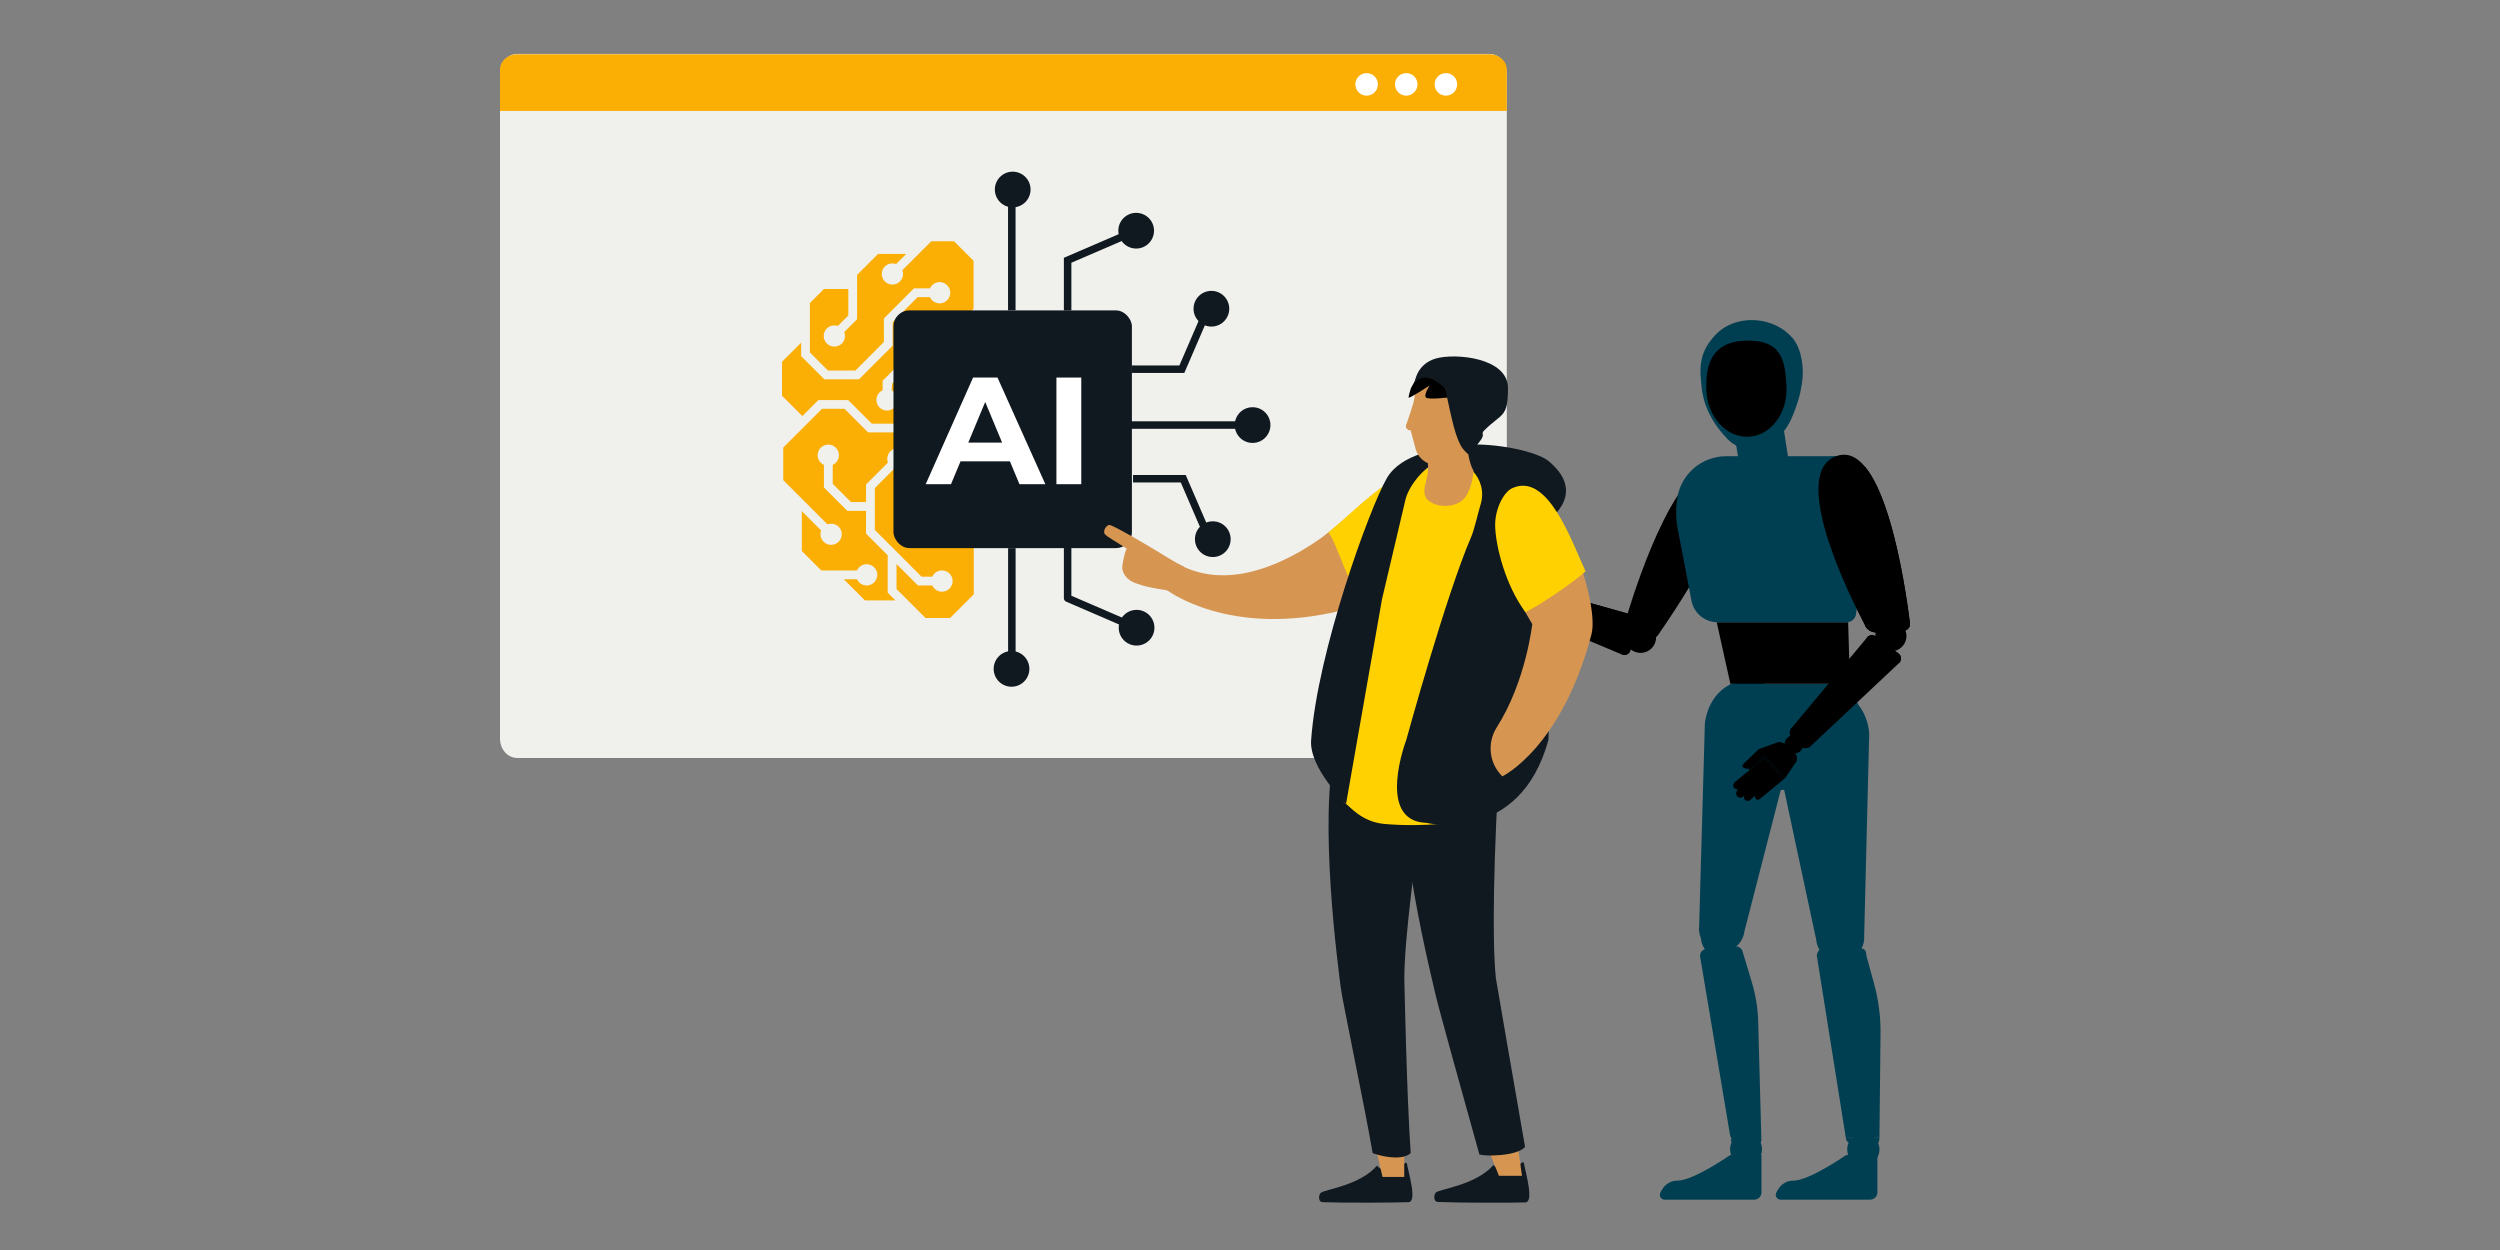 <?xml version="1.0" encoding="UTF-8"?>
<svg id="Layer_1" data-name="Layer 1" xmlns="http://www.w3.org/2000/svg" viewBox="0 0 1000 500">
  <rect x="0" y="0" width="1000" height="500" fill="#808080" stroke="none"/>
  <defs>
    <style>
      .cls-1 {
        fill: #f0f0ed;
      }

      .cls-1, .cls-2, .cls-3, .cls-4, .cls-5, .cls-6, .cls-7, .cls-8 {
        stroke-width: 0px;
      }

      .cls-2 {
        fill: #000;
      }

      .cls-3 {
        fill: #ffd100;
      }

      .cls-9 {
        stroke-linejoin: round;
      }

      .cls-9, .cls-10 {
        fill: none;
        stroke: #101820;
        stroke-width: 3px;
      }

      .cls-10 {
        stroke-miterlimit: 10;
      }

      .cls-4 {
        fill: #fbae04;
      }

      .cls-5 {
        fill: #101820;
      }

      .cls-6 {
        fill: #d69651;
      }

      .cls-7 {
        fill: #003e51;
      }

      .cls-8 {
        fill: #fff;
      }
    </style>
  </defs>
  <g>
    <g>
      <path class="cls-1" d="M602.72,29.3v266.16c0,4.27-3.09,7.73-6.89,7.73H206.9c-3.8,0-6.9-3.46-6.9-7.73V29.3c0-4.25,3.09-7.73,6.9-7.73h388.92c3.8,0,6.89,3.46,6.89,7.73h0Z"/>
      <g>
        <path class="cls-4" d="M602.72,27.79v16.59H200v-16.59c0-3.35,3.09-6.09,6.9-6.09h388.92c3.8,0,6.89,2.73,6.89,6.09h0Z"/>
        <circle class="cls-8" cx="546.65" cy="33.75" r="4.51"/>
        <circle class="cls-8" cx="562.5" cy="33.75" r="4.51"/>
        <circle class="cls-8" cx="578.36" cy="33.75" r="4.51"/>
      </g>
    </g>
    <g>
      <path class="cls-4" d="M389.51,216.88v20.85l-9.47,9.46h-9.84l-11.59-11.59v-9.99l8.56,8.57h5.76c.67,1.47,2.14,2.5,3.86,2.5,2.35,0,4.26-1.91,4.26-4.26s-1.91-4.26-4.26-4.26c-1.72,0-3.19,1.03-3.86,2.5h-4.31l-10.02-10.02-.52-.52-8.14-8.14v-16.74l7.74-7.74c.47.17.97.28,1.49.28,1.13,0,2.21-.44,3.01-1.25.81-.81,1.25-1.87,1.25-3.01s-.44-2.21-1.25-3.01c-1.61-1.61-4.41-1.61-6.02,0-1.21,1.21-1.53,2.98-.97,4.5l-8.77,8.78v7.04h-6.03l-7.3-7.3v-7.58c1.47-.67,2.5-2.14,2.5-3.86,0-2.35-1.91-4.26-4.26-4.26s-4.26,1.91-4.26,4.26c0,1.72,1.03,3.19,2.5,3.86v9.04l9.37,9.37h7.48v9.09l8.66,8.66v14.96l3.08,3.08h-12.19l-8.46-8.45h5.29c.67,1.47,2.14,2.5,3.86,2.5,2.35,0,4.26-1.91,4.26-4.26s-1.91-4.26-4.26-4.26c-1.72,0-3.19,1.03-3.86,2.5h-14.29l-7.78-7.78v-15.95l7.74,7.74c-.57,1.52-.25,3.29.97,4.5.81.81,1.87,1.25,3.01,1.25s2.2-.44,3.01-1.25,1.25-1.87,1.25-3.01-.44-2.21-1.25-3.01c-1.16-1.16-2.96-1.47-4.48-.94l-17.68-17.68v-13.02l15.5-15.5h9.01l9.44,9.44h21.77l3.07,3.07c-.17.47-.28.97-.28,1.49,0,1.13.44,2.21,1.25,3.01.81.81,1.87,1.25,3.01,1.25s2.21-.44,3.01-1.25c1.66-1.66,1.66-4.36,0-6.02-1.17-1.17-2.97-1.48-4.48-.95l-4.11-4.11h-21.77l-9.44-9.44h-11.93l-6.41,6.41-8.12-8.13v-13.6l7.64-7.63v5.38l9.29,9.29h13.84l13.48-13.48v-9.42l9.99-9.99h4.93c.67,1.47,2.15,2.5,3.86,2.5,2.35,0,4.26-1.91,4.26-4.26s-1.91-4.26-4.26-4.26c-1.72,0-3.19,1.03-3.86,2.5h-6.39l-12.04,12.04v9.42l-11.43,11.43h-10.92l-7.24-7.24v-19.77l5.62-5.62h9.74v10.62l-4.19,4.19c-1.5-.49-3.25-.18-4.4.97-.81.81-1.25,1.87-1.25,3.01s.44,2.21,1.25,3.01c.81.81,1.87,1.25,3.01,1.25s2.21-.44,3.01-1.25c1.23-1.23,1.55-3.05.94-4.58l5.14-5.14v-17.71l8.39-8.39h11.26l-4.05,4.05c-1.51-.53-3.31-.22-4.48.94-1.66,1.66-1.66,4.36,0,6.02.81.81,1.87,1.25,3.01,1.25s2.21-.44,3.01-1.25c.81-.81,1.25-1.87,1.25-3.01,0-.52-.11-1.02-.28-1.49l11.57-11.57h9.11l7.79,7.79v19.26l-15.22,15.22h-7.63l-12.73,12.73-.78.78v3.81c-1.47.67-2.5,2.14-2.5,3.86,0,2.35,1.91,4.26,4.26,4.26s4.26-1.91,4.26-4.26c0-1.68-.99-3.13-2.41-3.83l.14-2.61,11.22-11.22h7.63l8.47-8.47,5.3,5.3v12.76l-4.33,4.33-2.59-2.59h-8.82c-.67-1.47-2.14-2.5-3.86-2.5-2.35,0-4.26,1.91-4.26,4.26s1.91,4.26,4.26,4.26c1.72,0,3.19-1.03,3.86-2.5h7.36l8.37,8.37v15.58l-11.4,11.4h-3.92c-.67-1.47-2.15-2.5-3.86-2.5-2.35,0-4.26,1.9-4.26,4.26s1.9,4.26,4.26,4.26c1.72,0,3.19-1.03,3.86-2.5h5.38l5.83-5.83,4.11,4.11v10.68l-9.93,9.93h-7.15l-6.47-6.47c.56-1.51.25-3.29-.97-4.5-1.61-1.61-4.41-1.61-6.02,0-.81.81-1.25,1.87-1.25,3.01s.44,2.21,1.24,3.01c.81.81,1.87,1.25,3.01,1.25.52,0,1.02-.11,1.49-.28l7.5,7.5h10.07l5.01-5.01,3.52,3.52.04-.02Z"/>
      <g>
        <g>
          <line class="cls-10" x1="448.25" y1="170.02" x2="498.92" y2="170.02"/>
          <polyline class="cls-10" points="484.57 120.26 472.74 147.68 452.66 147.68"/>
          <polyline class="cls-9" points="454.47 251.12 427.05 239.28 427.05 219.21"/>
          <line class="cls-10" x1="404.74" y1="267.57" x2="404.74" y2="219.26"/>
          <polyline class="cls-10" points="454.47 92.28 427.05 104.11 427.05 124.19"/>
          <line class="cls-10" x1="404.72" y1="75.82" x2="404.72" y2="124.14"/>
          <rect class="cls-5" x="357.39" y="124.16" width="95.37" height="95.08" rx="6.39" ry="6.39"/>
          <circle class="cls-5" cx="405.08" cy="75.81" r="7.14"/>
          <circle class="cls-5" cx="404.61" cy="267.55" r="7.14"/>
          <circle class="cls-5" cx="501.03" cy="170.03" r="7.14"/>
          <circle class="cls-5" cx="484.56" cy="123.49" r="7.14"/>
          <circle class="cls-5" cx="454.47" cy="92.28" r="7.14"/>
          <circle class="cls-5" cx="454.63" cy="251.09" r="7.14"/>
          <polyline class="cls-10" points="485.13 218.91 473.3 191.49 453.22 191.49"/>
          <circle class="cls-5" cx="485.12" cy="215.67" r="7.14"/>
        </g>
        <g>
          <path class="cls-8" d="M389.23,151.02l-18.95,42.66h10.12l3.81-9.14h19.76l3.81,9.14h10.36l-19.14-42.66h-9.77ZM387.31,177.05l6.77-16.26,6.77,16.26h-13.53Z"/>
          <rect class="cls-8" x="422.57" y="151.02" width="9.94" height="42.66"/>
        </g>
      </g>
    </g>
  </g>
  <g>
    <path class="cls-7" d="M694.07,175.61l1.55,9.47s20.43,2.49,20.17,1.24-2.32-14.83-2.32-14.83l-19.41,4.12Z"/>
    <g>
      <g>
        <g>
          <circle class="cls-2" cx="656.21" cy="254.94" r="6.23" transform="translate(-46.92 289.67) rotate(-24.06)"/>
          <path class="cls-2" d="M659.64,254.88c1.06.82,2.71.41,3.61-.89,7.96-11.46,40.96-60.63,25.55-67.02-16.53-6.85-33.5,44.61-37.53,57.74-.56,1.82-.08,3.63,1.22,4.64l7.14,5.52Z"/>
          <circle class="cls-2" cx="601.53" cy="236.57" r="3.72"/>
          <g>
            <path class="cls-2" d="M648.8,261.81l-44.77-18.71c-1.55-.65-2.32-2.39-1.76-3.97l1.41-3.98c.56-1.57,2.23-2.44,3.84-1.99l45.44,12.8c1.26.36,2.03,1.64,1.74,2.92l-2.54,11.21c-.34,1.49-1.94,2.32-3.35,1.73Z"/>
            <path class="cls-2" d="M648.8,261.81h0l3.7-15.98.46.13c1.26.36,2.03,1.64,1.74,2.92l-2.54,11.21c-.34,1.49-1.94,2.32-3.35,1.73Z"/>
            <path class="cls-2" d="M652.51,245.83l-1.66,7.16-47.21-17.72.04-.13c.56-1.57,2.23-2.44,3.84-1.99l44.99,12.67Z"/>
            <path class="cls-2" d="M604.04,243.1h0c-1.55-.65-2.32-2.39-1.76-3.97l1.41-3.98c.56-1.57,2.23-2.44,3.84-1.99h.04s-3.53,9.94-3.53,9.94Z"/>
          </g>
        </g>
        <g>
          <ellipse class="cls-7" cx="698.42" cy="459.7" rx="6.38" ry="6.4"/>
          <ellipse class="cls-7" cx="687.65" cy="375.16" rx="7.22" ry="7.25"/>
          <g>
            <path class="cls-7" d="M680.05,382.62l11.92,71.09c.47,2.81,2.91,4.87,5.76,4.87h3.81c1.61,0,2.93-1.28,3-2.89l-1.26-46.97c-.14-5.38-1-10.71-2.56-15.86l-3.7-12.29c-.35-1.16-1.42-2.05-2.63-1.96,0,0-.02,0-.03,0l-11.77.92c-1.57.12-2.73,1.53-2.54,3.1Z"/>
            <path class="cls-7" d="M704.54,455.68h0c-.06,1.62-1.38,2.9-3,2.9h-6.22c-1.46,0-2.71-1.06-2.96-2.51l-.07-.39h12.24Z"/>
          </g>
        </g>
        <g>
          <circle class="cls-7" cx="735.03" cy="380.12" r="7.23"/>
          <circle class="cls-7" cx="745.33" cy="459.76" r="6.45" transform="translate(-106.8 661.69) rotate(-45)"/>
          <g>
            <path class="cls-7" d="M751.77,455.12h0c0,1.6-.56,2.89-2.15,2.89h-7.69c-1.6,0-3.6-1.29-3.6-2.89h13.44Z"/>
            <path class="cls-7" d="M746.55,382.27c0-1.6-.56-2.89-2.15-2.89h-14.78c-1.6,0-2.89,1.29-2.89,2.89l11.6,72.85h13.44l.44-41.79c.07-6.61-.78-13.2-2.52-19.58l-3.13-11.48Z"/>
          </g>
        </g>
        <path class="cls-7" d="M747.68,293.33c-.36-4.46-1.92-8.4-4.38-11.45l-3.32-8.39h-34.03c-1.39-.55-2.86-.97-4.4-1.17-3.23-.42-6.22.03-8.85,1.17h-.56l-.11.33c-5.41,2.66-9.15,8.33-10.08,15.46-.04.33-2.28,80.84-2.28,80.84-.68,5.22,2.83,9.97,7.83,10.62,5,.65,9.61-3.05,10.28-8.27,0,0,8.6-33.33,14.52-56.47l1.37-.05c4.96,23.39,12.8,59.84,12.8,59.84.43,5.24,5.07,9.14,10.37,8.71,5.3-.43,9.25-5.03,8.83-10.27,0,0,2.03-80.56,2.01-80.89Z"/>
        <polygon class="cls-2" points="692.14 273.49 686.69 248.9 739.26 248.9 739.98 273.49 692.14 273.49"/>
        <g>
          <path class="cls-7" d="M690.48,182.49h44.3l-6.83,66.41h-40.92c-5.1,0-9.48-3.62-10.44-8.63l-5.48-28.56c-.79-4.13-.86-8.37-.2-12.53h0c1.54-9.62,9.83-16.69,19.57-16.69Z"/>
          <path class="cls-7" d="M742.41,245.63l6.22-43.22c.58-4.04.03-8.16-1.61-11.9h0c-2.12-4.87-6.93-8.02-12.24-8.02h0c-6.56,0-12.16,4.77-13.19,11.25h0c-1.24,7.76-1.12,15.67.34,23.39l6.02,31.78h10.69c1.9,0,3.5-1.39,3.77-3.27Z"/>
        </g>
        <g>
          <circle class="cls-2" cx="756.32" cy="254.33" r="6.23" transform="translate(361.41 947.69) rotate(-78.92)"/>
          <g>
            <path class="cls-2" d="M761.42,252.31c1.58-.1,2.75-1.51,2.55-3.08-1.71-13.86-10.08-72.53-28.83-66.98-20.11,5.95,4.4,55.61,10.93,68.09.9,1.73,2.73,2.76,4.68,2.64l10.67-.67Z"/>
            <path class="cls-2" d="M737.41,194.73c-1.39-8.12,4.81-12.21,9.04-7.49h0c10.94,14,16.22,51.32,17.54,62,.19,1.57-.98,2.97-2.55,3.07l-5.82.36s-16.93-50.56-18.19-57.94Z"/>
            <path class="cls-2" d="M763.98,249.25h0c.18,1.56-.99,2.96-2.56,3.06l-10.67.67c-1.93.12-3.75-.9-4.66-2.61h0l17.89-1.11Z"/>
          </g>
          <circle class="cls-2" cx="717.55" cy="297.76" r="3.72"/>
          <g>
            <path class="cls-2" d="M759.65,265.19h0l-13.08-9.91.3-.36c.84-1.01,2.32-1.18,3.37-.39l9.19,6.89c1.22.92,1.32,2.72.21,3.77Z"/>
            <path class="cls-2" d="M724.29,298.41h0c-1.22,1.15-3.13,1.14-4.34-.02l-3.06-2.91c-1.2-1.15-1.31-3.03-.25-4.31l.03-.03,7.62,7.27Z"/>
            <path class="cls-2" d="M759.65,265.19l-35.36,33.23c-1.22,1.15-3.13,1.14-4.34-.02l-3.06-2.91c-1.2-1.15-1.31-3.03-.25-4.31l30.24-36.25c.84-1.01,2.32-1.18,3.37-.39l9.19,6.89c1.22.92,1.32,2.72.21,3.77Z"/>
          </g>
          <g>
            <path class="cls-2" d="M714.36,297.98l3.39,3.19c1.1,1.03,1.28,2.71.43,3.96l-4.08,6.01-8.52-8.91s-4.48,4.38-5.84,5.1c-.76.41-1.67.08-2.32-.29-.48-.27-.57-.92-.19-1.32l5.84-5.67c.25-.25.56-.44.89-.56l6.5-2.33c1.34-.48,2.85-.17,3.89.81Z"/>
            <path class="cls-2" d="M709.92,307.92l-2.24-2.39-12.62,10.61c-.66.56-.78,1.53-.27,2.23h0c.56.76,1.65.89,2.38.28l12.76-10.73Z"/>
            <path class="cls-2" d="M707.67,305.53l-2.14-2.28-11.62,9.63c-.67.55-.79,1.53-.27,2.22h0c.56.76,1.65.89,2.37.28l11.66-9.85Z"/>
            <path class="cls-2" d="M711.83,309.96l-1.92-2.04-11.83,9.94c-.55.46-.66,1.27-.26,1.87h0c.47.69,1.43.82,2.07.28l11.93-10.05Z"/>
            <path class="cls-2" d="M713.47,311.7l-1.64-1.74-9.43,7.96c-.43.36-.53.99-.22,1.47h0c.36.56,1.14.68,1.66.26l9.63-7.94Z"/>
            <path class="cls-2" d="M705.59,302.23l8.52,8.91-.64.56-1.39-1.48h0s-10.07,8.51-10.07,8.51c.01-.3.15-.6.39-.81l.06-.06-2.55,2.15c-.27.23-.6.33-.92.32l12.6-10.65h0l-1.42-1.51h0l-12.56,10.62c.03-.33.19-.66.45-.9l-.89.75c-.28.24-.61.36-.95.38l13.46-11.38-1.75-1.86h0l-13.4,11.22c.08-.33.25-.63.53-.87l.66-.56c-.26.14-.55.2-.84.18l12.55-10.5h0s-1.89-2.01-1.89-2.01l-5.66,4.69-.51-.47,6.23-5.24Z"/>
            <path class="cls-2" d="M710.48,297.17h0c1.34-.48,2.85-.17,3.89.81l3.39,3.19c1.1,1.03,1.28,2.71.43,3.96h0l-7.71-7.96Z"/>
          </g>
        </g>
        <path class="cls-7" d="M687.37,132.78c-7.05,6.66-7.69,12.78-6.95,19.79l.42,3.95c1.55,8.86,5.88,14.64,10.34,19.29h0c5.09,5.09,13.42,5.09,18.51,0h0c4.76-2.66,7.28-8.28,9.57-15.61.65-2.07,1.11-4.19,1.43-6.33l.12-.83c.85-5.72-.03-13.13-3.65-17.66h0c-7.11-8.55-21.44-9.94-29.79-2.6h0Z"/>
      </g>
      <path class="cls-2" d="M598.18,230.53l-26.07-5.36c-1.09-.22-2.15.48-2.37,1.57h0c-.2.97.34,1.95,1.27,2.29l23.91,8.87c1.21.45,2.57-.05,3.2-1.18l1.6-2.85c.75-1.34-.02-3.03-1.52-3.34h-.01Z"/>
      <path class="cls-7" d="M750.96,461.99v14.96c0,1.61-1.3,2.91-2.91,2.91h-35.83c-1.38,0-2.32-1.42-1.75-2.69.98-2.18,2.97-4.9,6.83-4.9,6.44,0,21.19-10.28,21.19-10.28h12.47Z"/>
      <path class="cls-7" d="M704.59,461.99v14.96c0,1.61-1.3,2.91-2.91,2.91h-35.83c-1.38,0-2.32-1.42-1.75-2.69.98-2.18,2.97-4.9,6.83-4.9,6.44,0,21.19-10.28,21.19-10.28h12.47Z"/>
    </g>
    <path class="cls-2" d="M714.58,154.79c.46,10.61-6.34,19.52-15.18,19.9-8.84.38-16.39-7.91-16.84-18.51-.46-10.61,2.48-19.35,15.18-19.9,15.07-.65,16.39,7.91,16.84,18.51Z"/>
  </g>
  <g>
    <g>
      <path class="cls-5" d="M597.37,466.01c-6.88,7.94-21.13,9.53-22.94,10.94-.88.66-1.28,3.71.75,3.84,8.25.35,28.72.35,34.94.18,3.62-.09.09-11.95-.53-15.66-.09-.44-.62-.57-.88-.22-.57.66-7.41,5.38-11.34.93Z"/>
      <path class="cls-5" d="M550.78,466.27c-6.71,7.85-20.69,9.48-22.45,10.85-.84.66-1.28,3.66.75,3.75,8.12.31,28.19.22,34.32,0,3.57-.13,0-11.73-.62-15.35-.09-.44-.62-.57-.88-.22-.53.66-7.23,5.34-11.12.97Z"/>
    </g>
    <g>
      <g>
        <g id="Legs">
          <path class="cls-6" d="M595.16,453.92c-.71.22-1.54.18-2.38.04,2.12,4.37,6.79,16.37,6.79,16.37h9.22s-2.25-15.79-2.82-21.09c-3.22,2.21-7.06,3.84-10.81,4.68Z"/>
          <path class="cls-6" d="M550.48,451.36c-.75.18-1.54.09-2.38-.09,1.54,4.5,4.9,19.5,4.9,19.5h8.69s-.04-18.13.09-23.47c-3.44,2.03-7.5,3.44-11.29,4.06Z"/>
          <path class="cls-5" d="M561.72,391.77h0c-.04-15.62,4.37-50.73,10.5-88.58-11.47-3-25.98-4.19-37.85-5.03-7.37,29.29,1.28,91.27,1.9,96.65.62,5.38,9.35,46.36,12.79,66.43,2.69,1.06,11.56,3.35,15.22,0-1.63-23.47-2.47-67.4-2.56-69.48Z"/>
          <path class="cls-5" d="M598.34,391.15h0c-1.63-15.53-.75-50.91,1.54-89.2-11.69-1.85-26.25-1.54-38.16-1.19-4.37,29.86,11.2,91.18,12.35,96.47s12.22,44.99,17.69,64.58c2.78.79,14.95.66,18.26-3.04-4.06-23.16-11.38-65.59-11.69-67.62Z"/>
        </g>
        <g id="Right_arm_and_hand" data-name="Right arm and hand">
          <path id="Arm" class="cls-6" d="M572.58,190.75l-6.04.4c-15.88,1.06-18.88,9.48-38.02,24h0c-13.28,9.4-36.48,21.53-56.73,10.72l-5.25,10.01s25.1,19.54,70.49,8.2c12.13-3.04,21.92-12.13,25.89-24.13l9.66-29.2Z"/>
        </g>
        <path class="cls-3" d="M545.67,240.29c9.31-9,41.95-36.66,30.88-48.17-2.51-2.6-9.88-3.79-16.1-1.63-7.85,2.73-19.06,14.03-29.07,22.54,3.48,4.01,8.73,24.22,14.29,27.26Z"/>
        <path class="cls-3" d="M561.28,192.25s-13.19,24.7-14.91,54.35c-1.72,29.64-1.9,43.19-7.98,53.46s-4.28,16.28-4.28,16.28l4.28,5.21c1.15.62,6.13,7.19,15.31,8.03,16.94,1.5,31.54-1.1,31.54-1.1l12.44-136.62s-18.88-12.7-36.39.4Z"/>
        <path class="cls-5" d="M612.67,212.45l4.54-2.78s19.01-11.16,2.34-25.14c-5.47-4.59-25.28-8.03-36.26-6.26-7.32,1.19-22.72,3-28.54,12.97-6.88,11.82-27.88,69.65-30.31,104.94-.75,11.07,13.98,25.36,13.98,25.36l14.38-81.87,9.31-39.52c1.15-5.51,7.63-13.81,13.45-15.44,10.41-2.96,19.94,6.88,16.63,17.25-.71,2.21-2.47,9.84-3.62,12.57-10.15,23.38-26.07,81.48-26.07,81.48,0,0-12.31,32.38,7.98,33.13,0,0,37.32,8.91,48.88-33.13,0,0,1.85-46.63-1.76-61.23-2.65-10.59-.57-8.12-4.94-22.32Z"/>
      </g>
      <g>
        <path id="Head" class="cls-6" d="M591.19,159.03c-1.19-10.85-24.09-13.23-24.79-4.68-.49,4.68-1.01,6.71-1.01,6.71,0,0-2.29,7.32-2.91,8.78-.62,1.46,1.01,2.25,1.01,2.25h.75l2.16,8.03c1.06,2.82,2.91,4.32,4.76,5.16.71,6.88-3.22,10.28-.4,14.42,4.37,4.1,12.26,3.13,15.13-.53,3.18-4.06,3.53-10.81,3.53-10.81-1.1-1.94-1.68-4.28-2.03-6.31,2.56-6.18,4.98-12.22,3.79-23.03Z"/>
        <g>
          <path class="cls-2" d="M579.63,158.94s-8.43,1.1-9.31,0c-.84-1.15,1.54-4.76,1.54-4.76,0,0-8.43,5.56-8.43,4.81s.93-3.71.93-3.71l2.38-4.37,9.22-.75,3.66,8.78Z"/>
          <path class="cls-5" d="M585.15,179.5c-2.87-3.79-4.41-11.65-7.06-24,0,0-7.32-8.16-12.22-2.47,0,0,.66-7.37,8.43-9.62s28.89-.4,28.89,11.82-2.51,9.84-9.62,17.07c-1.28,1.32.44,1.19-1.19,3.62-1.1,1.59-4.81,6.04-4.81,6.04,0,0-1.54-1.32-2.43-2.47Z"/>
        </g>
      </g>
      <path id="Arm-2" data-name="Arm" class="cls-6" d="M612.5,195.11c-4.1-1.68-9.31.49-11.03,4.59l-.44,1.1c-6.71,14.56,3.57,35.16,11.87,48.83,0,0-2.47,22.85-14.16,41.24-4.01,6.26-3.13,14.51,2.21,19.67h0s23.64-11.29,35.64-56.82c3.18-12.22-10.98-53.33-24.09-58.63Z"/>
      <path class="cls-6" d="M448.88,227.27c-.09-.75.84-6.18,1.81-7.81-3.88-2.56-8.51-5.12-8.87-5.96-.57-1.41.57-3.18,1.81-3.53,1.24-.31,18.31,9.93,18.97,10.37,3.18,1.9,6.97,4.37,10.9,6.31l-4.01,9.75c-1.06.04-10.41-1.24-14.51-2.91h-.09c-4.94-1.54-5.82-4.76-6-6.22Z"/>
      <path class="cls-3" d="M634.24,228.55c-5.51-11.69-15.04-40.05-29.47-33.22-3.26,1.54-6.75,8.12-6.71,14.73.09,8.29,4.19,24.26,12.09,34.76,4.85-2.07,19.41-12.04,24.09-16.28Z"/>
    </g>
  </g>
</svg>